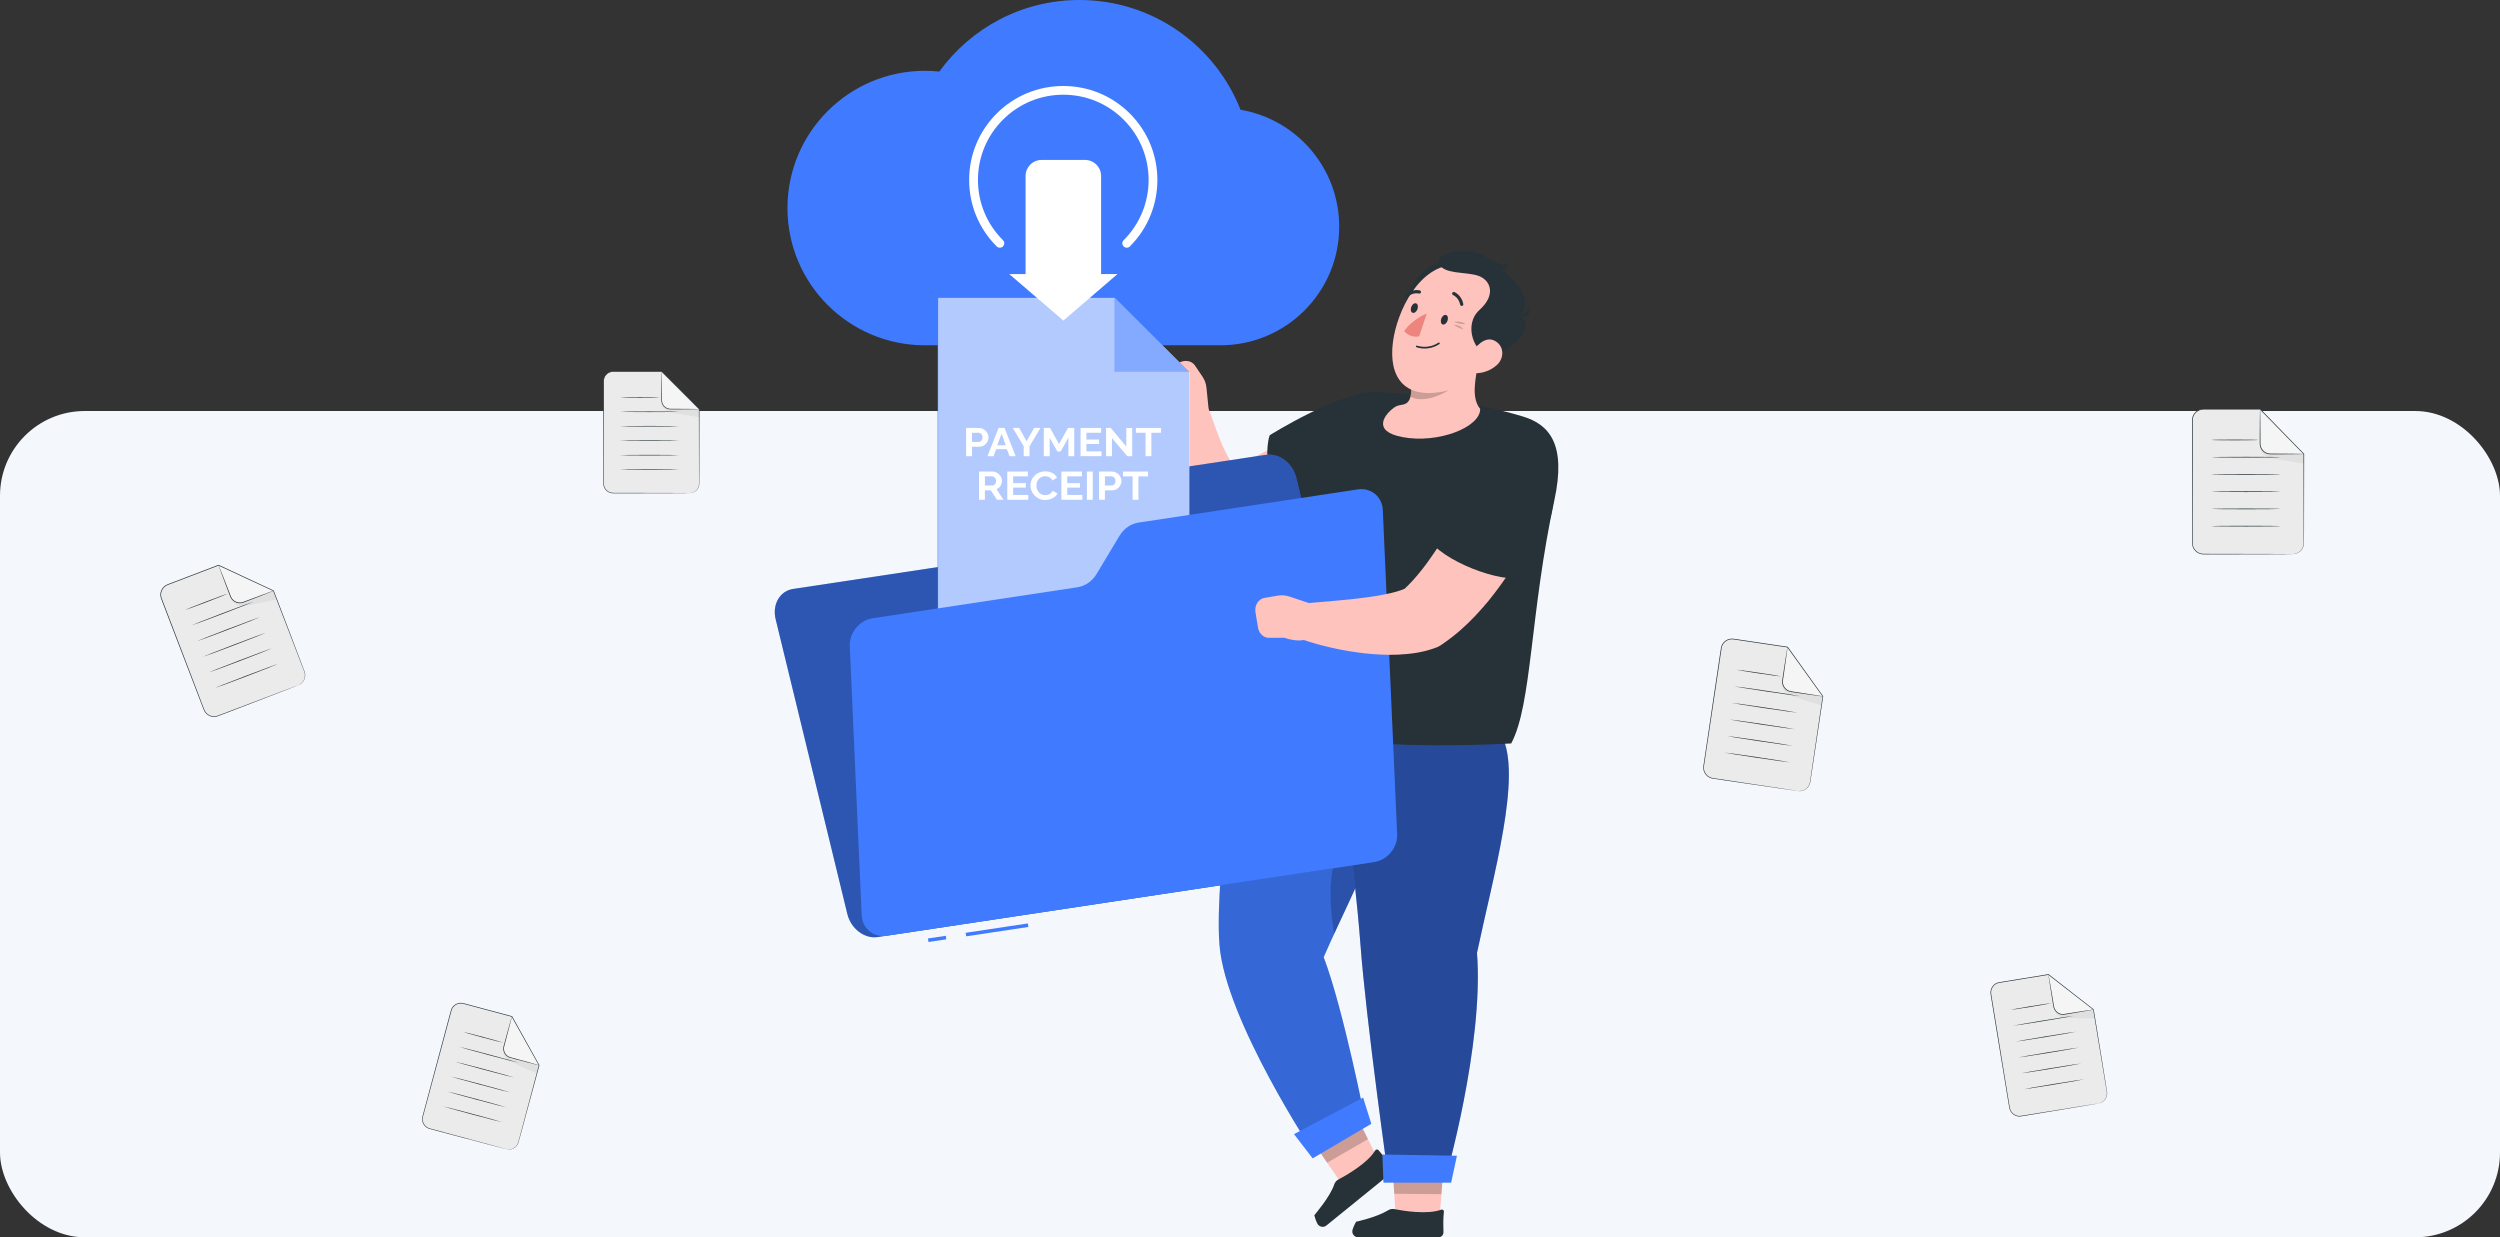 <svg width="590" height="292" viewBox="0 0 590 292" fill="none" xmlns="http://www.w3.org/2000/svg">
<rect x="0" y="0" width="590" height="292" fill="#333333" stroke="none"/>
<rect y="97" width="590" height="195" rx="20" fill="#F4F8FD"/>
<g clip-path="url(#clip0_2660_27163)">
<path d="M308.586 267.689L319.207 261.562L325.695 274.534L316.826 279.664L308.586 267.689Z" fill="#FFC3BD"/>
<path opacity="0.2" d="M308.586 267.697L319.215 261.571L322.845 268.827L313.205 274.401L308.586 267.697Z" fill="black"/>
<path d="M312.395 225.886C319.922 208.478 332.32 188.251 327.24 169.58L293.408 164.24C293.408 164.24 286.409 205.968 287.8 223.082C289.242 240.874 310.282 272.467 310.282 272.467L322.395 265.37C322.395 265.37 317.131 238.372 312.395 225.894V225.886Z" fill="#407BFF"/>
<g opacity="0.4">
<path opacity="0.4" d="M312.395 225.886C319.922 208.478 332.32 188.251 327.24 169.58L293.408 164.24C293.408 164.24 286.409 205.968 287.8 223.082C289.242 240.874 310.282 272.467 310.282 272.467L322.395 265.37C322.395 265.37 317.131 238.372 312.395 225.894V225.886Z" fill="black"/>
</g>
<path d="M323.632 265.22L309.784 273.371L305.383 267.655L321.695 259.035L323.632 265.22Z" fill="#407BFF"/>
<path opacity="0.2" d="M314.879 220.378C318.944 211.566 323.647 202.184 326.304 192.744C318.316 194.1 311.542 200.586 314.879 220.378Z" fill="black"/>
<path d="M325.352 271.462C325.143 271.195 324.707 271.22 324.539 271.504C322.796 274.492 317.766 277.354 315.83 278.383C315.352 278.635 315.033 279.053 314.882 279.522C313.935 282.434 310.18 286.786 310.18 286.786C310.18 286.786 310.389 287.757 310.867 288.727C311.269 289.548 312.326 289.799 313.03 289.221L328.471 276.701C329.024 276.249 329.066 275.412 328.546 274.919C327.666 274.082 326.375 272.776 325.352 271.462Z" fill="#263238"/>
<path d="M328.531 273.605L340.803 273.723L339.689 288.176L329.437 288.1L328.531 273.605Z" fill="#FFC3BD"/>
<path d="M340.765 285.958C340.798 285.623 340.471 285.364 340.153 285.481C336.808 286.703 331.175 285.765 329.054 285.347C328.534 285.247 328.015 285.364 327.57 285.64C324.855 287.305 320.043 288.326 320.043 288.326C320.043 288.326 319.548 289.147 319.213 290.159C318.911 291.071 319.59 292.017 320.554 292.017H339.465C340.144 292.009 340.689 291.448 340.656 290.77C340.605 289.573 340.572 287.69 340.756 285.975L340.765 285.958Z" fill="#263238"/>
<path opacity="0.2" d="M328.539 273.605L340.811 273.723L340.183 281.824L329.042 281.723L328.539 273.605Z" fill="black"/>
<path d="M348.569 224.89C352.391 206.704 359.273 183.062 354.428 173.672L314.82 167.546C314.82 167.546 319.749 205.173 321.049 222.697C322.398 240.925 327.738 278.568 327.738 278.568L341.016 278.601C341.016 278.601 350.254 246.574 348.569 224.881V224.89Z" fill="#407BFF"/>
<path opacity="0.4" d="M348.569 224.89C352.391 206.704 359.273 183.062 354.428 173.672L314.82 167.546C314.82 167.546 319.749 205.173 321.049 222.697C322.398 240.925 327.738 278.568 327.738 278.568L341.016 278.601C341.016 278.601 350.254 246.574 348.569 224.881V224.89Z" fill="black"/>
<path d="M342.47 279.103H326.493L326.25 272.467L343.837 272.751L342.47 279.103Z" fill="#407BFF"/>
<path d="M325.285 110.11L324.271 110.922L323.332 111.659C322.703 112.136 322.075 112.587 321.446 113.048C320.189 113.96 318.889 114.814 317.582 115.659C314.958 117.324 312.259 118.906 309.409 120.312C306.575 121.743 303.608 123.032 300.448 124.095C297.296 125.183 293.909 126.011 290.179 126.371L289.492 126.438C287.689 126.614 285.971 126.061 284.646 125.049C281.872 122.923 280.17 120.312 279.047 117.935C278.468 116.738 278.032 115.542 277.706 114.37C277.37 113.198 277.085 112.06 276.901 110.93C276.716 109.801 276.591 108.688 276.498 107.591C276.415 106.495 276.406 105.407 276.406 104.336C276.415 103.264 276.49 102.193 276.582 101.13L276.775 99.54L277.052 97.867C277.446 95.498 279.692 93.891 282.073 94.293C283.59 94.544 284.797 95.557 285.359 96.871L285.703 97.691C285.837 98 285.988 98.478 286.13 98.871L286.566 100.126C286.851 100.963 287.17 101.783 287.471 102.595C288.092 104.21 288.754 105.758 289.475 107.148C290.17 108.545 290.975 109.776 291.73 110.671C292.476 111.6 293.247 112.018 293.599 112.094L288.066 110.771C290.062 110.328 292.249 109.524 294.488 108.554C295.602 108.068 296.726 107.508 297.849 106.922C298.981 106.353 300.112 105.725 301.236 105.081C303.482 103.775 305.745 102.386 307.958 100.913C309.073 100.185 310.171 99.423 311.27 98.67L312.896 97.532L314.396 96.461L314.74 96.218C318.671 93.423 324.12 94.335 326.92 98.26C329.619 102.034 328.848 107.24 325.277 110.119L325.285 110.11Z" fill="#FFC3BD"/>
<path d="M285.329 97.498L280.995 100.318C275.689 101.481 275.37 94.41 275.37 94.41L273.844 91.07C273.325 89.941 273.828 88.526 275.026 87.731L278.036 85.74C279.41 84.827 281.196 85.053 281.992 86.233L283.786 88.886C284.306 89.656 284.633 90.552 284.725 91.481L285.329 97.498Z" fill="#FFC3BD"/>
<path d="M324.997 92.526C316.699 92.033 299.64 102.72 299.64 102.72C297.678 108.963 301.099 120.805 306.095 123.726C306.095 123.726 318.794 118.278 324.771 112.988C331.997 106.586 341.779 93.531 324.997 92.535V92.526Z" fill="#263238"/>
<path d="M325.761 92.544C335.921 93.046 349.257 95.239 359.4 98.293C365.729 100.201 369.669 104.921 366.836 118.027C361.085 144.615 361.555 166.332 356.643 175.455C356.643 175.455 299.062 179.003 291.367 165.747C292.926 132.924 308.686 107.909 315.719 97.565C317.965 94.259 321.771 92.343 325.769 92.544H325.761Z" fill="#263238"/>
<path d="M329.027 96.175C330.511 95.112 331.743 96.058 332.665 94.251C333.151 92.928 333.176 91.464 332.631 89.765L349.262 83.873C348.089 89.463 347.167 93.882 349.321 96.502C349.397 100.82 339.413 104.754 330.98 103.155C323.553 101.749 326.889 97.698 329.027 96.167V96.175Z" fill="#FFC3BD"/>
<path opacity="0.2" d="M332.781 90.284L345.372 89.129C341.566 93.464 335.64 95.247 332.857 93.623C333.108 92.602 333.1 91.506 332.781 90.284Z" fill="black"/>
<path d="M331.572 74.55C330.91 68.115 337.188 59.972 342.436 62.783C347.683 65.587 331.572 74.55 331.572 74.55Z" fill="#263238"/>
<path d="M353.697 78.225C350.369 85.556 347.955 90.46 342.381 91.975C331.307 94.979 327.661 88.903 328.734 80.71C329.698 73.329 334.979 62.583 343.462 62.466C351.828 62.349 357.025 70.902 353.697 78.225Z" fill="#FFC3BD"/>
<path d="M351.777 84.099C347.98 83.547 345.205 76.709 349.179 73.127C353.152 69.545 351.777 66.106 348.894 65.093C346.01 64.081 340.771 64.809 339.581 62.248C338.39 59.687 346.362 57.829 351.006 60.775C355.65 63.721 355.399 61.93 355.399 61.93C355.399 61.93 356.363 63.436 354.527 63.754C358.173 66.173 362.214 71.998 358.458 74.391C363.203 77.061 355.86 83.388 351.777 84.099Z" fill="#263238"/>
<path d="M357.289 73.989C359.821 74.818 360.902 72.901 360.902 72.901C360.902 72.901 361.698 76.015 357.289 73.989Z" fill="#263238"/>
<path d="M338.689 81.748C339.025 81.605 339.368 81.421 339.712 81.195C339.804 81.137 339.821 81.011 339.754 80.919C339.687 80.827 339.553 80.802 339.46 80.869C336.946 82.526 334.448 81.58 334.422 81.572C334.313 81.53 334.196 81.572 334.154 81.681C334.112 81.781 334.171 81.898 334.28 81.94C334.381 81.982 336.384 82.743 338.689 81.756V81.748Z" fill="#263238"/>
<path opacity="0.2" d="M343.156 75.981C343.156 75.981 344.791 75.621 345.889 76.492C344.355 76.517 343.156 75.981 343.156 75.981Z" fill="black"/>
<path opacity="0.2" d="M343.07 76.634C343.07 76.634 344.604 76.617 345.35 77.697C343.992 77.395 343.07 76.634 343.07 76.634Z" fill="black"/>
<path d="M353.242 86.158C351.641 87.615 349.512 88.192 347.735 88.075C345.052 87.891 345.404 85.79 346.88 83.723C348.204 81.865 350.384 79.204 352.722 80.409C355.027 81.589 355.078 84.493 353.25 86.167L353.242 86.158Z" fill="#FFC3BD"/>
<path d="M341.597 75.738C341.362 76.349 340.851 76.718 340.449 76.567C340.046 76.408 339.912 75.789 340.147 75.178C340.381 74.567 340.893 74.198 341.295 74.349C341.698 74.5 341.832 75.127 341.597 75.738Z" fill="#263238"/>
<path d="M334.511 72.985C334.276 73.596 333.765 73.965 333.363 73.814C332.96 73.655 332.826 73.036 333.061 72.425C333.296 71.814 333.807 71.446 334.209 71.596C334.612 71.755 334.746 72.374 334.511 72.985Z" fill="#263238"/>
<path d="M336.723 73.989L334.937 79.345C334.937 79.345 333.084 79.99 331.383 78.165C333.16 75.412 336.723 73.989 336.723 73.989Z" fill="#ED847E"/>
<path d="M344.85 72.182C344.909 72.198 344.976 72.207 345.043 72.198C345.253 72.157 345.387 71.956 345.345 71.746C344.934 69.646 343.299 68.951 343.232 68.926C343.04 68.843 342.813 68.943 342.729 69.135C342.654 69.328 342.746 69.554 342.939 69.638C342.989 69.663 344.263 70.215 344.59 71.889C344.615 72.031 344.716 72.14 344.85 72.182Z" fill="#263238"/>
<path d="M331.857 70.132C331.974 70.165 332.108 70.132 332.209 70.048C333.475 68.927 334.816 69.261 334.875 69.278C335.076 69.337 335.285 69.211 335.344 69.01C335.394 68.809 335.277 68.592 335.076 68.542C335 68.525 333.282 68.065 331.698 69.479C331.538 69.621 331.53 69.864 331.664 70.023C331.714 70.082 331.781 70.123 331.857 70.14V70.132Z" fill="#263238"/>
<path d="M243.086 118.462L239.448 128.379C238.785 130.178 237.318 131.409 235.499 131.685L187.165 138.991C184.047 139.46 182.203 142.657 183.049 146.13L199.974 215.717C200.821 219.19 204.031 221.617 207.149 221.149L322.217 203.75C325.336 203.281 327.18 200.084 326.333 196.611L305.938 112.763C305.092 109.29 301.881 106.863 298.763 107.331L247.034 115.156C245.215 115.432 243.748 116.663 243.086 118.462Z" fill="#407BFF"/>
<path opacity="0.3" d="M243.086 118.462L239.448 128.379C238.785 130.178 237.318 131.409 235.499 131.685L187.165 138.991C184.047 139.46 182.203 142.657 183.049 146.13L199.974 215.717C200.821 219.19 204.031 221.617 207.149 221.149L322.217 203.75C325.336 203.281 327.18 200.084 326.333 196.611L305.938 112.763C305.092 109.29 301.881 106.863 298.763 107.331L247.034 115.156C245.215 115.432 243.748 116.663 243.086 118.462Z" fill="black"/>
<path d="M218.284 16.713C219.433 16.713 220.565 16.771 221.679 16.889C229.09 6.662 241.135 0 254.749 0C272.042 0 286.812 10.746 292.756 25.902C305.983 28.153 316.051 39.644 316.051 53.494C316.051 68.96 303.494 81.488 288.011 81.488H218.284C200.371 81.488 185.844 66.985 185.844 49.1C185.844 31.216 200.362 16.713 218.284 16.713Z" fill="#407BFF"/>
<path d="M221.281 70.165V150.917H280.605V87.74L262.993 70.165H221.281Z" fill="#407BFF"/>
<path opacity="0.6" d="M221.391 70.299V151.051H280.714V87.874L263.102 70.299H221.391Z" fill="white"/>
<path d="M228 107.656V101H231.017C231.345 101 231.646 101.063 231.92 101.188C232.194 101.313 232.431 101.481 232.631 101.694C232.839 101.906 232.999 102.144 233.113 102.406C233.226 102.669 233.283 102.938 233.283 103.213C233.283 103.588 233.19 103.944 233.002 104.281C232.815 104.619 232.558 104.894 232.23 105.106C231.903 105.319 231.515 105.425 231.068 105.425H229.383V107.656H228ZM229.383 104.291H230.987C231.154 104.291 231.305 104.247 231.439 104.159C231.572 104.072 231.679 103.947 231.759 103.784C231.84 103.616 231.88 103.425 231.88 103.213C231.88 102.981 231.833 102.784 231.739 102.622C231.652 102.459 231.535 102.338 231.388 102.256C231.248 102.175 231.094 102.134 230.927 102.134H229.383V104.291Z" fill="white"/>
<path d="M235.672 101H237.075L239.692 107.656H238.268L237.606 105.997H235.12L234.469 107.656H233.045L235.672 101ZM237.356 105.088L236.373 102.341L235.351 105.088H237.356Z" fill="white"/>
<path d="M240.52 101L242.275 104.131L244.059 101H245.553L242.966 105.331V107.656H241.593V105.313L239.017 101H240.52Z" fill="white"/>
<path d="M252.141 107.656V103.288L250.316 106.541H249.544L247.72 103.288V107.656H246.336V101H247.82L249.925 104.788L252.051 101H253.524V107.656H252.141Z" fill="white"/>
<path d="M259.952 106.522V107.656H255.01V101H259.862V102.134H256.394V103.738H259.391V104.788H256.394V106.522H259.952Z" fill="white"/>
<path d="M262.414 103.381V107.656H261.031V101H262.134L265.813 105.388V101.009H267.196V107.656H266.043L262.414 103.381Z" fill="white"/>
<path d="M274 102.134H271.724V107.656H270.351V102.134H268.075V101H274V102.134Z" fill="white"/>
<path d="M231.054 117.944V111.287H234.202C234.53 111.287 234.83 111.35 235.104 111.475C235.385 111.6 235.626 111.769 235.826 111.981C236.033 112.194 236.19 112.431 236.297 112.694C236.411 112.956 236.468 113.225 236.468 113.5C236.468 113.781 236.414 114.053 236.307 114.316C236.207 114.572 236.06 114.797 235.866 114.991C235.673 115.184 235.445 115.334 235.185 115.441L236.809 117.944H235.285L233.821 115.712H232.438V117.944H231.054ZM232.438 114.578H234.172C234.346 114.578 234.5 114.531 234.633 114.437C234.767 114.337 234.874 114.206 234.954 114.044C235.034 113.881 235.074 113.7 235.074 113.5C235.074 113.287 235.028 113.103 234.934 112.947C234.84 112.784 234.72 112.656 234.573 112.562C234.433 112.469 234.279 112.422 234.112 112.422H232.438V114.578Z" fill="white"/>
<path d="M242.664 116.809V117.944H237.721V111.287H242.573V112.422H239.105V114.025H242.102V115.075H239.105V116.809H242.664Z" fill="white"/>
<path d="M243.184 114.569C243.184 114.162 243.261 113.766 243.414 113.378C243.575 112.984 243.805 112.628 244.106 112.309C244.407 111.984 244.774 111.728 245.209 111.54C245.643 111.347 246.138 111.25 246.692 111.25C247.347 111.25 247.912 111.384 248.387 111.653C248.868 111.922 249.225 112.272 249.459 112.703L248.397 113.387C248.276 113.137 248.119 112.941 247.925 112.797C247.732 112.647 247.524 112.544 247.304 112.487C247.083 112.425 246.866 112.394 246.652 112.394C246.305 112.394 246.001 112.459 245.74 112.591C245.486 112.722 245.272 112.894 245.098 113.106C244.925 113.319 244.794 113.556 244.708 113.819C244.627 114.081 244.587 114.344 244.587 114.606C244.587 114.9 244.637 115.184 244.738 115.459C244.838 115.728 244.978 115.969 245.159 116.181C245.346 116.387 245.566 116.553 245.82 116.678C246.081 116.797 246.365 116.856 246.672 116.856C246.893 116.856 247.117 116.822 247.344 116.753C247.571 116.684 247.782 116.575 247.976 116.425C248.169 116.275 248.32 116.081 248.427 115.844L249.56 116.453C249.419 116.784 249.189 117.066 248.868 117.297C248.554 117.528 248.199 117.703 247.805 117.822C247.411 117.941 247.02 118 246.632 118C246.124 118 245.66 117.903 245.239 117.709C244.818 117.509 244.454 117.247 244.146 116.922C243.845 116.591 243.608 116.222 243.434 115.816C243.267 115.403 243.184 114.987 243.184 114.569Z" fill="white"/>
<path d="M255.43 116.809V117.944H250.487V111.287H255.339V112.422H251.871V114.025H254.868V115.075H251.871V116.809H255.43Z" fill="white"/>
<path d="M256.508 117.944V111.287H257.891V117.944H256.508Z" fill="white"/>
<path d="M259.376 117.944V111.287H262.394C262.721 111.287 263.022 111.35 263.296 111.475C263.57 111.6 263.807 111.769 264.008 111.981C264.215 112.194 264.376 112.431 264.489 112.694C264.603 112.956 264.66 113.225 264.66 113.5C264.66 113.875 264.566 114.231 264.379 114.569C264.192 114.906 263.934 115.181 263.607 115.394C263.279 115.606 262.892 115.712 262.444 115.712H260.76V117.944H259.376ZM260.76 114.578H262.364C262.531 114.578 262.681 114.534 262.815 114.447C262.949 114.359 263.056 114.234 263.136 114.072C263.216 113.903 263.256 113.712 263.256 113.5C263.256 113.269 263.209 113.072 263.116 112.909C263.029 112.747 262.912 112.625 262.765 112.544C262.625 112.462 262.471 112.422 262.304 112.422H260.76V114.578Z" fill="white"/>
<path d="M270.946 112.422H268.67V117.944H267.297V112.422H265.021V111.287H270.946V112.422Z" fill="white"/>
<path opacity="0.4" d="M262.992 87.74V70.165L280.604 87.74H262.992Z" fill="#407BFF"/>
<path d="M223.202 220.846L219 221.479L219.126 222.315L223.329 221.682L223.202 220.846Z" fill="#407BFF"/>
<path d="M242.57 217.927L227.891 220.141L228.017 220.976L242.696 218.763L242.57 217.927Z" fill="#407BFF"/>
<path d="M264.235 126.388L258.761 135.51C257.763 137.167 256.095 138.314 254.285 138.59L205.951 145.904C202.832 146.373 200.418 149.327 200.552 152.49L203.36 215.96C203.503 219.124 206.143 221.308 209.262 220.839L324.33 203.44C327.448 202.972 329.862 200.018 329.728 196.854L326.342 120.379C326.199 117.215 323.559 115.031 320.44 115.5L268.711 123.325C266.892 123.601 265.224 124.747 264.235 126.405V126.388Z" fill="#407BFF"/>
<path d="M265.921 58.457C265.653 58.457 265.384 58.357 265.183 58.156C264.772 57.754 264.772 57.093 265.183 56.683C273.038 48.841 273.038 36.087 265.183 28.245C261.377 24.446 256.323 22.354 250.941 22.354C245.559 22.354 240.505 24.446 236.699 28.245C232.893 32.045 230.798 37.091 230.798 42.464C230.798 47.837 232.893 52.883 236.699 56.683C237.11 57.085 237.11 57.746 236.699 58.156C236.297 58.558 235.634 58.558 235.224 58.156C231.024 53.963 228.719 48.398 228.719 42.473C228.719 36.547 231.032 30.974 235.224 26.789C239.423 22.596 244.998 20.295 250.933 20.295C256.868 20.295 262.45 22.605 266.642 26.789C275.309 35.443 275.309 49.511 266.642 58.164C266.44 58.365 266.172 58.466 265.904 58.466L265.921 58.457Z" fill="white"/>
<path d="M259.857 64.675V41.519C259.857 39.435 258.164 37.744 256.077 37.744H245.816C243.729 37.744 242.036 39.435 242.036 41.519V64.675H238.18L250.955 75.655L263.73 64.675H259.874H259.857Z" fill="white"/>
<path d="M363.252 122.203L362.741 123.349L362.263 124.395C361.936 125.09 361.592 125.759 361.257 126.429C360.578 127.776 359.84 129.082 359.103 130.396C357.586 132.998 355.976 135.559 354.165 138.037C353.26 139.275 352.338 140.514 351.349 141.727C350.343 142.932 349.312 144.121 348.205 145.292C346.009 147.636 343.52 149.87 340.586 151.887L340.007 152.28C339.714 152.481 339.387 152.649 339.068 152.774C335.581 154.105 332.681 154.339 329.898 154.498C327.132 154.624 324.525 154.44 321.976 154.18C319.436 153.879 316.955 153.469 314.516 152.925C312.06 152.364 309.729 151.753 307.265 150.891C304.968 150.088 303.761 147.569 304.574 145.276C305.169 143.594 306.678 142.497 308.354 142.355L308.539 142.338L315.337 141.761C317.601 141.56 319.83 141.342 321.993 141.049C323.074 140.907 324.139 140.765 325.17 140.589C326.201 140.405 327.207 140.196 328.163 139.987C330.04 139.56 331.817 138.924 332.664 138.38L331.147 139.267C332.672 137.911 334.181 136.195 335.657 134.338C336.394 133.409 337.107 132.413 337.803 131.408C338.515 130.404 339.202 129.358 339.881 128.304C341.214 126.169 342.539 123.977 343.779 121.717C344.416 120.596 345.012 119.449 345.624 118.319L347.325 115.039L347.526 114.645C349.748 110.369 355.012 108.704 359.296 110.913C363.411 113.039 365.105 118.001 363.261 122.177L363.252 122.203Z" fill="#FFC3BD"/>
<path d="M365.914 107.415C369.947 121.876 359.711 136.254 359.711 136.254C354.279 137.802 339.995 132.245 336.961 126.923C336.961 126.923 341.94 113.248 347.867 105.984C353.349 99.255 363.551 98.945 365.914 107.423V107.415Z" fill="#263238"/>
<path d="M310.035 142.707L310.831 147.812C309.716 153.118 303.128 150.507 303.128 150.507L299.448 150.523C298.199 150.523 297.117 149.494 296.883 148.08L296.296 144.515C296.028 142.891 296.966 141.359 298.375 141.117L301.535 140.573C302.457 140.414 303.396 140.489 304.284 140.782L310.026 142.699L310.035 142.707Z" fill="#FFC3BD"/>
</g>
<g clip-path="url(#clip1_2660_27163)">
<path d="M119.491 271.2L101.417 266.365C100.169 266.032 99.428 264.747 99.763 263.499L106.479 238.475C106.814 237.227 108.097 236.483 109.347 236.818L120.809 239.884L127.227 251.405L122.36 269.54C122.025 270.788 120.739 271.531 119.491 271.197L119.491 271.2Z" fill="#EBEBEB"/>
<path d="M120.812 239.884L118.922 246.927C118.61 248.09 119.298 249.282 120.461 249.593L127.23 251.404L120.812 239.884Z" fill="#F5F5F5"/>
<path d="M118.844 247.569C118.844 247.569 118.298 249.254 120.089 250.336C120.157 250.376 120.225 250.413 120.298 250.446C121.141 250.84 126.68 253.431 126.716 253.299C126.754 253.155 127.224 251.406 127.224 251.406L120.454 249.595C120.454 249.595 118.78 249.085 118.844 247.569Z" fill="#E0E0E0"/>
<path d="M119.489 271.2C119.489 271.2 119.624 271.236 119.891 271.257C120.156 271.278 120.57 271.266 121.045 271.054C121.507 270.841 122.046 270.399 122.282 269.673C122.489 268.947 122.705 268.097 122.959 267.151C123.97 263.361 125.416 257.938 127.161 251.387L127.167 251.436C125.223 247.954 123.057 244.068 120.741 239.922L120.788 239.96C118.661 239.391 116.449 238.799 114.173 238.19C113.034 237.886 111.88 237.577 110.714 237.265L109.835 237.03C109.542 236.955 109.247 236.857 108.96 236.83C108.373 236.771 107.761 236.956 107.301 237.335C106.983 237.598 106.735 237.95 106.601 238.341C106.479 238.738 106.375 239.16 106.263 239.566C106.043 240.387 105.825 241.198 105.608 242.007C105.175 243.621 104.747 245.215 104.327 246.78C103.487 249.909 102.674 252.926 101.9 255.799C101.514 257.237 101.138 258.638 100.77 260C100.587 260.679 100.407 261.35 100.229 262.012C100.14 262.343 100.052 262.672 99.966 262.994C99.885 263.321 99.771 263.639 99.751 263.957C99.704 264.601 99.954 265.239 100.386 265.687C100.602 265.912 100.859 266.087 101.141 266.207C101.422 266.319 101.731 266.383 102.025 266.468C103.212 266.786 104.35 267.093 105.436 267.387C109.778 268.558 113.291 269.507 115.726 270.165C116.937 270.495 117.879 270.753 118.523 270.929C118.838 271.016 119.081 271.084 119.247 271.132C119.411 271.176 119.493 271.207 119.493 271.207C119.493 271.207 119.407 271.19 119.242 271.149C119.075 271.105 118.831 271.043 118.513 270.964C117.868 270.794 116.923 270.548 115.709 270.229C113.273 269.584 109.753 268.652 105.406 267.498C104.32 267.208 103.179 266.906 101.992 266.591C101.698 266.506 101.394 266.447 101.094 266.326C100.797 266.202 100.524 266.016 100.294 265.782C99.839 265.315 99.575 264.638 99.623 263.957C99.642 263.614 99.757 263.293 99.838 262.969C99.925 262.644 100.013 262.316 100.101 261.987C100.278 261.328 100.458 260.657 100.641 259.975C101.007 258.612 101.383 257.212 101.766 255.772C102.537 252.898 103.347 249.881 104.181 246.75C104.601 245.185 105.028 243.594 105.462 241.977C105.679 241.169 105.897 240.357 106.117 239.537C106.231 239.124 106.327 238.72 106.459 238.3C106.599 237.882 106.864 237.504 107.205 237.225C107.697 236.819 108.35 236.62 108.977 236.684C109.295 236.716 109.585 236.815 109.88 236.888C110.173 236.966 110.465 237.045 110.758 237.123C111.927 237.436 113.081 237.744 114.218 238.048C116.494 238.657 118.708 239.25 120.832 239.818L120.864 239.826L120.878 239.855C123.187 244.006 125.349 247.894 127.289 251.38L127.302 251.402L127.295 251.429C125.525 257.974 124.062 263.392 123.039 267.178C122.779 268.123 122.56 268.966 122.347 269.7C122.101 270.441 121.545 270.886 121.07 271.098C120.583 271.31 120.165 271.315 119.899 271.287C119.765 271.273 119.663 271.253 119.599 271.235C119.532 271.217 119.499 271.209 119.499 271.209L119.489 271.2Z" fill="#263238"/>
<path d="M127.223 251.404C127.223 251.404 127.161 251.4 127.046 251.372C126.914 251.34 126.748 251.302 126.544 251.254C126.089 251.138 125.465 250.981 124.704 250.787C123.923 250.584 123 250.34 121.982 250.074C121.469 249.937 120.93 249.793 120.374 249.644C119.8 249.478 119.279 249.056 119.002 248.486C118.861 248.203 118.781 247.893 118.77 247.585C118.751 247.279 118.822 246.968 118.902 246.694C119.051 246.137 119.198 245.602 119.339 245.09C119.618 244.072 119.871 243.154 120.087 242.373C120.299 241.616 120.475 240.998 120.602 240.545L120.751 240.051C120.787 239.938 120.806 239.88 120.812 239.882C120.818 239.884 120.808 239.944 120.78 240.059C120.748 240.191 120.709 240.357 120.661 240.561C120.545 241.017 120.387 241.64 120.192 242.401C119.989 243.182 119.744 244.106 119.479 245.128C119.342 245.64 119.198 246.177 119.054 246.735C118.973 247.015 118.912 247.287 118.929 247.577C118.943 247.864 119.016 248.153 119.146 248.417C119.405 248.948 119.887 249.341 120.423 249.497C120.979 249.646 121.514 249.795 122.026 249.935C123.043 250.214 123.962 250.466 124.739 250.68C125.495 250.892 126.114 251.066 126.567 251.194C126.767 251.254 126.933 251.304 127.061 251.342C127.173 251.378 127.231 251.397 127.23 251.403L127.223 251.404Z" fill="#263238"/>
<path d="M118.783 246.077C118.772 246.118 116.627 245.582 113.994 244.877C111.36 244.173 109.234 243.566 109.245 243.525C109.256 243.484 111.401 244.02 114.034 244.725C116.668 245.429 118.794 246.036 118.783 246.077Z" fill="#263238"/>
<path d="M122.368 250.8C122.357 250.841 119.199 250.034 115.317 248.996C111.433 247.957 108.297 247.08 108.308 247.039C108.319 246.998 111.474 247.804 115.358 248.844C119.242 249.883 122.379 250.759 122.368 250.8Z" fill="#263238"/>
<path d="M121.423 254.313C121.412 254.354 118.253 253.547 114.372 252.509C110.491 251.47 107.351 250.593 107.362 250.552C107.373 250.511 110.529 251.317 114.413 252.356C118.297 253.395 121.434 254.272 121.423 254.313Z" fill="#263238"/>
<path d="M120.477 257.826C120.466 257.867 117.308 257.06 113.427 256.021C109.546 254.983 106.406 254.105 106.417 254.064C106.428 254.023 109.583 254.83 113.468 255.869C117.352 256.908 120.488 257.785 120.477 257.826Z" fill="#263238"/>
<path d="M119.54 261.338C119.529 261.379 116.371 260.572 112.489 259.534C108.608 258.496 105.469 257.618 105.48 257.577C105.491 257.536 108.646 258.343 112.53 259.382C116.414 260.421 119.551 261.297 119.54 261.338Z" fill="#263238"/>
<path d="M118.595 264.851C118.584 264.892 115.425 264.085 111.544 263.047C107.663 262.008 104.523 261.131 104.534 261.09C104.545 261.049 107.701 261.855 111.585 262.894C115.469 263.933 118.606 264.81 118.595 264.851Z" fill="#263238"/>
</g>
<g clip-path="url(#clip2_2660_27163)">
<path d="M495.324 260.396L476.934 263.404C475.664 263.611 474.455 262.699 474.237 261.367L469.857 234.674C469.638 233.343 470.489 232.094 471.762 231.885L483.425 229.978L494.054 238.258L497.229 257.604C497.447 258.935 496.593 260.185 495.324 260.393L495.324 260.396Z" fill="#EBEBEB"/>
<path d="M483.422 229.978L484.655 237.491C484.858 238.731 485.98 239.578 487.163 239.385L494.051 238.258L483.422 229.978Z" fill="#F5F5F5"/>
<path d="M484.86 238.136C484.86 238.136 485.07 239.972 487.144 240.249C487.222 240.259 487.3 240.265 487.379 240.265C488.307 240.287 494.408 240.422 494.385 240.281C494.36 240.128 494.053 238.262 494.053 238.262L487.165 239.389C487.165 239.389 485.435 239.608 484.86 238.136Z" fill="#E0E0E0"/>
<path d="M495.323 260.396C495.323 260.396 495.46 260.374 495.711 260.281C495.959 260.189 496.33 260.004 496.671 259.601C497 259.204 497.304 258.554 497.214 257.764C497.098 256.983 496.938 256.082 496.772 255.073C496.103 251.033 495.146 245.252 493.987 238.269L494.013 238.313C490.796 235.813 487.21 233.021 483.379 230.043L483.437 230.059C481.273 230.413 479.023 230.781 476.707 231.16C475.547 231.35 474.373 231.542 473.187 231.736L472.293 231.882C471.995 231.934 471.688 231.965 471.416 232.061C470.859 232.251 470.383 232.686 470.125 233.241C469.947 233.627 469.869 234.066 469.912 234.496C469.967 234.926 470.049 235.372 470.118 235.806C470.261 236.682 470.403 237.547 470.545 238.41C470.827 240.132 471.106 241.832 471.38 243.501C471.928 246.839 472.453 250.058 472.953 253.125C473.205 254.659 473.45 256.153 473.686 257.607C473.805 258.332 473.922 259.047 474.038 259.754C474.096 260.107 474.153 260.457 474.21 260.801C474.273 261.147 474.303 261.498 474.418 261.81C474.645 262.443 475.137 262.947 475.716 263.192C476.006 263.315 476.312 263.374 476.617 263.369C476.919 263.358 477.226 263.289 477.528 263.246C478.735 263.048 479.895 262.862 481.001 262.684C485.423 261.97 489.001 261.395 491.482 260.996C492.717 260.8 493.678 260.649 494.334 260.545C494.657 260.496 494.904 260.458 495.075 260.434C495.242 260.406 495.33 260.402 495.33 260.402C495.33 260.402 495.244 260.422 495.078 260.452C494.908 260.48 494.661 260.524 494.34 260.583C493.685 260.693 492.726 260.856 491.493 261.064C489.018 261.476 485.439 262.07 481.021 262.803C479.915 262.984 478.756 263.176 477.549 263.377C477.247 263.42 476.947 263.492 476.624 263.503C476.304 263.51 475.978 263.448 475.673 263.321C475.065 263.068 474.543 262.534 474.302 261.864C474.176 261.528 474.145 261.174 474.083 260.831C474.026 260.484 473.969 260.134 473.911 259.784C473.796 259.081 473.678 258.365 473.559 257.637C473.321 256.184 473.075 254.69 472.821 253.156C472.318 250.09 471.789 246.871 471.236 243.534C470.962 241.865 470.683 240.168 470.4 238.443C470.259 237.581 470.117 236.715 469.973 235.84C469.904 235.399 469.822 234.972 469.765 234.516C469.718 234.059 469.799 233.587 469.992 233.176C470.268 232.582 470.776 232.117 471.37 231.914C471.672 231.81 471.976 231.783 472.273 231.728C472.571 231.679 472.869 231.631 473.168 231.582C474.357 231.387 475.531 231.195 476.688 231.006C479.004 230.627 481.257 230.259 483.418 229.905L483.451 229.9L483.476 229.922C487.301 232.906 490.885 235.702 494.1 238.209L494.121 238.225L494.126 238.253C495.26 245.24 496.2 251.023 496.857 255.065C497.016 256.076 497.17 256.972 497.284 257.762C497.371 258.572 497.054 259.231 496.713 259.633C496.36 260.04 495.983 260.221 495.731 260.307C495.603 260.35 495.503 260.373 495.437 260.384C495.369 260.395 495.336 260.401 495.336 260.401L495.323 260.396Z" fill="#263238"/>
<path d="M494.054 238.259C494.054 238.259 493.997 238.281 493.881 238.303C493.747 238.328 493.581 238.362 493.377 238.402C492.916 238.484 492.285 238.596 491.515 238.732C490.723 238.868 489.785 239.025 488.752 239.2C488.23 239.285 487.682 239.375 487.115 239.468C486.526 239.551 485.878 239.368 485.388 238.941C485.143 238.731 484.941 238.469 484.801 238.181C484.657 237.896 484.591 237.57 484.549 237.275C484.451 236.681 484.36 236.109 484.274 235.562C484.101 234.473 483.946 233.491 483.815 232.655C483.691 231.844 483.591 231.18 483.518 230.695L483.446 230.161C483.432 230.038 483.424 229.975 483.43 229.974C483.436 229.973 483.453 230.035 483.475 230.156C483.502 230.297 483.536 230.471 483.578 230.685C483.663 231.169 483.781 231.83 483.922 232.638C484.065 233.468 484.229 234.452 484.417 235.538C484.506 236.085 484.6 236.657 484.704 237.25C484.747 237.551 484.806 237.836 484.942 238.106C485.075 238.373 485.262 238.619 485.49 238.816C485.947 239.213 486.548 239.384 487.098 239.307C487.664 239.214 488.211 239.131 488.733 239.049C489.771 238.886 490.708 238.739 491.502 238.615C492.276 238.499 492.909 238.405 493.372 238.335C493.579 238.308 493.75 238.286 493.881 238.268C493.999 238.255 494.059 238.249 494.06 238.255L494.054 238.259Z" fill="#263238"/>
<path d="M484.171 236.739C484.179 236.783 482.012 237.176 479.332 237.614C476.653 238.052 474.474 238.37 474.466 238.326C474.459 238.283 476.626 237.89 479.306 237.451C481.985 237.013 484.164 236.695 484.171 236.739Z" fill="#263238"/>
<path d="M489.391 239.733C489.398 239.776 486.2 240.338 482.25 240.984C478.298 241.63 475.091 242.116 475.084 242.072C475.076 242.029 478.272 241.468 482.224 240.821C486.176 240.175 489.383 239.689 489.391 239.733Z" fill="#263238"/>
<path d="M490.008 243.48C490.015 243.523 486.817 244.085 482.868 244.731C478.918 245.377 475.708 245.863 475.701 245.82C475.694 245.776 478.889 245.215 482.841 244.568C486.793 243.922 490.001 243.436 490.008 243.48Z" fill="#263238"/>
<path d="M490.625 247.228C490.632 247.271 487.434 247.833 483.485 248.479C479.536 249.125 476.325 249.611 476.318 249.568C476.311 249.524 479.506 248.963 483.458 248.316C487.41 247.67 490.618 247.184 490.625 247.228Z" fill="#263238"/>
<path d="M491.242 250.975C491.249 251.018 488.051 251.58 484.102 252.226C480.153 252.872 476.942 253.358 476.935 253.315C476.928 253.271 480.123 252.71 484.075 252.063C488.028 251.417 491.235 250.931 491.242 250.975Z" fill="#263238"/>
<path d="M491.852 254.722C491.859 254.766 488.661 255.327 484.711 255.973C480.762 256.619 477.552 257.105 477.545 257.062C477.537 257.018 480.732 256.457 484.685 255.81C488.637 255.164 491.844 254.678 491.852 254.722Z" fill="#263238"/>
</g>
<g clip-path="url(#clip3_2660_27163)">
<path d="M424.31 186.668L404.208 183.679C402.82 183.473 401.861 182.178 402.068 180.79L406.219 152.956C406.426 151.568 407.718 150.608 409.109 150.814L421.858 152.709L430.21 164.35L427.201 184.522C426.994 185.911 425.699 186.871 424.311 186.664L424.31 186.668Z" fill="#EBEBEB"/>
<path d="M421.859 152.709L420.691 160.543C420.498 161.837 421.388 163.038 422.681 163.231L430.211 164.35L421.859 152.709Z" fill="#F5F5F5"/>
<path d="M420.688 161.246C420.688 161.246 420.307 163.132 422.374 164.078C422.452 164.113 422.531 164.145 422.613 164.171C423.571 164.493 429.87 166.605 429.892 166.458C429.916 166.299 430.206 164.353 430.206 164.353L422.676 163.234C422.676 163.234 420.806 162.889 420.688 161.246Z" fill="#E0E0E0"/>
<path d="M424.308 186.667C424.308 186.667 424.458 186.69 424.749 186.68C425.037 186.669 425.483 186.606 425.969 186.318C426.441 186.032 426.969 185.487 427.133 184.676C427.267 183.866 427.395 182.922 427.552 181.87C428.173 177.655 429.063 171.625 430.136 164.34L430.148 164.391C427.619 160.874 424.801 156.948 421.789 152.759L421.843 152.794C419.478 152.442 417.018 152.077 414.487 151.7C413.219 151.512 411.935 151.321 410.639 151.128L409.661 150.983C409.335 150.938 409.006 150.869 408.692 150.876C408.051 150.884 407.414 151.159 406.965 151.625C406.653 151.948 406.429 152.358 406.334 152.797C406.251 153.241 406.191 153.708 406.12 154.161C405.984 155.073 405.849 155.976 405.715 156.875C405.447 158.671 405.183 160.444 404.924 162.184C404.405 165.664 403.901 169.021 403.421 172.217C403.182 173.817 402.95 175.375 402.72 176.89C402.608 177.646 402.496 178.392 402.387 179.128C402.332 179.497 402.277 179.862 402.224 180.22C402.176 180.583 402.093 180.94 402.111 181.286C402.14 181.986 402.488 182.644 403.01 183.075C403.271 183.29 403.571 183.448 403.89 183.542C404.206 183.629 404.548 183.66 404.876 183.716C406.196 183.912 407.463 184.103 408.671 184.286C413.501 185.014 417.41 185.605 420.119 186.015C421.467 186.222 422.515 186.384 423.232 186.494C423.583 186.55 423.853 186.593 424.038 186.624C424.221 186.651 424.314 186.675 424.314 186.675C424.314 186.675 424.218 186.667 424.035 186.644C423.85 186.616 423.579 186.579 423.226 186.533C422.509 186.43 421.459 186.281 420.109 186.087C417.4 185.691 413.486 185.119 408.653 184.41C407.444 184.231 406.176 184.045 404.856 183.852C404.528 183.797 404.192 183.77 403.853 183.677C403.518 183.58 403.2 183.413 402.923 183.189C402.374 182.741 402.005 182.043 401.972 181.302C401.951 180.929 402.035 180.569 402.082 180.209C402.136 179.847 402.191 179.482 402.245 179.117C402.354 178.384 402.466 177.638 402.579 176.879C402.805 175.363 403.037 173.806 403.273 172.205C403.749 169.008 404.25 165.652 404.762 162.17C405.022 160.43 405.286 158.66 405.554 156.862C405.688 155.962 405.823 155.059 405.959 154.147C406.031 153.688 406.084 153.24 406.174 152.77C406.274 152.302 406.513 151.861 406.847 151.518C407.328 151.019 408.008 150.724 408.692 150.716C409.039 150.711 409.365 150.783 409.692 150.824C410.017 150.873 410.343 150.921 410.669 150.97C411.969 151.163 413.253 151.354 414.517 151.542C417.048 151.918 419.512 152.284 421.874 152.635L421.91 152.641L421.929 152.67C424.933 156.864 427.747 160.793 430.273 164.317L430.289 164.339L430.285 164.368C429.186 171.65 428.277 177.677 427.642 181.89C427.478 182.942 427.345 183.878 427.207 184.697C427.033 185.527 426.488 186.075 426.002 186.363C425.503 186.652 425.052 186.708 424.761 186.712C424.615 186.713 424.503 186.703 424.431 186.692C424.356 186.681 424.32 186.676 424.32 186.676L424.308 186.667Z" fill="#263238"/>
<path d="M430.204 164.35C430.204 164.35 430.137 164.354 430.009 164.338C429.862 164.32 429.679 164.299 429.453 164.272C428.947 164.204 428.255 164.111 427.41 163.995C426.542 163.873 425.515 163.723 424.384 163.562C423.814 163.477 423.214 163.388 422.595 163.296C421.955 163.187 421.341 162.796 420.971 162.215C420.784 161.928 420.659 161.603 420.609 161.272C420.551 160.944 420.589 160.599 420.641 160.294C420.734 159.675 420.826 159.079 420.914 158.509C421.09 157.376 421.249 156.354 421.385 155.485C421.521 154.642 421.634 153.953 421.716 153.449L421.815 152.897C421.84 152.771 421.853 152.706 421.86 152.707C421.866 152.708 421.863 152.774 421.847 152.902C421.829 153.049 421.808 153.232 421.781 153.458C421.712 153.964 421.619 154.657 421.503 155.502C421.38 156.37 421.23 157.397 421.071 158.532C420.986 159.103 420.897 159.699 420.811 160.319C420.758 160.631 420.726 160.933 420.78 161.244C420.83 161.551 420.945 161.855 421.118 162.124C421.464 162.665 422.032 163.029 422.63 163.131C423.249 163.223 423.844 163.318 424.414 163.406C425.546 163.581 426.568 163.74 427.434 163.875C428.277 164.011 428.966 164.123 429.47 164.205C429.694 164.245 429.878 164.279 430.021 164.303C430.147 164.329 430.212 164.342 430.211 164.348L430.204 164.35Z" fill="#263238"/>
<path d="M420.432 159.643C420.425 159.689 418.044 159.375 415.115 158.939C412.186 158.504 409.816 158.112 409.823 158.066C409.83 158.021 412.211 158.335 415.14 158.77C418.069 159.205 420.439 159.597 420.432 159.643Z" fill="#263238"/>
<path d="M424.884 164.299C424.877 164.345 421.369 163.863 417.052 163.221C412.732 162.579 409.238 162.02 409.245 161.974C409.252 161.929 412.757 162.41 417.077 163.052C421.398 163.694 424.891 164.253 424.884 164.299Z" fill="#263238"/>
<path d="M424.298 168.206C424.291 168.252 420.783 167.77 416.466 167.129C412.149 166.487 408.652 165.927 408.659 165.882C408.666 165.836 412.171 166.317 416.491 166.959C420.812 167.601 424.305 168.161 424.298 168.206Z" fill="#263238"/>
<path d="M423.72 172.114C423.713 172.159 420.205 171.678 415.888 171.036C411.571 170.394 408.074 169.834 408.081 169.789C408.088 169.743 411.593 170.224 415.913 170.866C420.234 171.509 423.727 172.068 423.72 172.114Z" fill="#263238"/>
<path d="M423.134 176.021C423.127 176.066 419.619 175.585 415.302 174.943C410.985 174.301 407.488 173.742 407.495 173.696C407.502 173.65 411.007 174.131 415.327 174.774C419.648 175.416 423.141 175.975 423.134 176.021Z" fill="#263238"/>
<path d="M422.548 179.928C422.541 179.974 419.033 179.492 414.716 178.85C410.399 178.209 406.902 177.649 406.909 177.603C406.916 177.558 410.421 178.039 414.741 178.681C419.062 179.323 422.555 179.882 422.548 179.928Z" fill="#263238"/>
</g>
<g clip-path="url(#clip4_2660_27163)">
<path d="M162.742 116.365H144.709C143.464 116.365 142.453 115.381 142.453 114.169V89.865C142.453 88.653 143.461 87.668 144.709 87.668H156.146L164.998 96.552V114.166C164.998 115.378 163.987 116.363 162.742 116.363V116.365Z" fill="#EBEBEB"/>
<path d="M156.148 87.668V94.509C156.148 95.638 157.087 96.552 158.247 96.552H165.001L156.148 87.668Z" fill="#F5F5F5"/>
<path d="M156.235 95.109C156.235 95.109 156.147 96.768 158.085 97.315C158.158 97.335 158.231 97.352 158.307 97.363C159.19 97.517 164.994 98.521 164.994 98.393C164.994 98.254 164.994 96.555 164.994 96.555H158.24C158.24 96.555 156.554 96.498 156.235 95.109Z" fill="#E0E0E0"/>
<path d="M162.743 116.366C162.743 116.366 162.877 116.366 163.132 116.32C163.383 116.274 163.766 116.163 164.155 115.856C164.532 115.552 164.923 115.02 164.961 114.305C164.973 113.597 164.961 112.774 164.961 111.855C164.955 108.176 164.947 102.912 164.935 96.552L164.952 96.594C162.272 93.911 159.286 90.915 156.094 87.719L156.147 87.742C154.025 87.742 151.818 87.742 149.547 87.742C148.41 87.742 147.259 87.742 146.096 87.742H145.219C144.927 87.745 144.629 87.728 144.354 87.773C143.793 87.862 143.27 88.177 142.936 88.633C142.705 88.948 142.562 89.327 142.536 89.714C142.521 90.104 142.53 90.511 142.527 90.906C142.527 91.703 142.527 92.491 142.527 93.277C142.527 94.844 142.527 96.392 142.527 97.912C142.527 100.951 142.524 103.882 142.521 106.674C142.521 108.071 142.521 109.431 142.518 110.754C142.518 111.414 142.518 112.066 142.518 112.709C142.518 113.031 142.518 113.349 142.518 113.662C142.524 113.978 142.498 114.294 142.559 114.587C142.676 115.182 143.068 115.7 143.582 116.001C143.839 116.152 144.123 116.249 144.415 116.289C144.705 116.323 145.008 116.306 145.304 116.311C146.487 116.311 147.624 116.314 148.709 116.317C153.043 116.326 156.55 116.334 158.982 116.34C160.192 116.346 161.133 116.351 161.776 116.354C162.091 116.357 162.334 116.36 162.5 116.363C162.664 116.363 162.749 116.371 162.749 116.371C162.749 116.371 162.664 116.377 162.5 116.38C162.334 116.38 162.091 116.383 161.776 116.388C161.133 116.391 160.192 116.397 158.982 116.402C156.553 116.408 153.043 116.417 148.709 116.425C147.624 116.425 146.487 116.428 145.304 116.431C145.008 116.425 144.71 116.445 144.401 116.408C144.094 116.368 143.793 116.266 143.521 116.109C142.98 115.796 142.565 115.247 142.439 114.618C142.372 114.302 142.399 113.984 142.393 113.671C142.393 113.355 142.393 113.036 142.393 112.717C142.393 112.077 142.393 111.426 142.393 110.763C142.393 109.439 142.393 108.079 142.39 106.682C142.39 103.891 142.39 100.96 142.384 97.921C142.384 96.401 142.384 94.856 142.384 93.285C142.384 92.5 142.384 91.712 142.384 90.915C142.387 90.514 142.375 90.124 142.393 89.711C142.419 89.299 142.571 88.892 142.819 88.556C143.176 88.069 143.734 87.731 144.333 87.637C144.637 87.588 144.932 87.608 145.225 87.603C145.517 87.603 145.809 87.603 146.102 87.603C147.268 87.603 148.419 87.603 149.553 87.603C151.824 87.603 154.034 87.603 156.152 87.603H156.185L156.205 87.625C159.391 90.827 162.375 93.826 165.052 96.515L165.069 96.532V96.558C165.058 102.917 165.049 108.182 165.043 111.861C165.037 112.78 165.043 113.597 165.028 114.314C164.985 115.045 164.578 115.583 164.19 115.89C163.789 116.2 163.401 116.306 163.146 116.346C163.018 116.366 162.918 116.371 162.854 116.371C162.787 116.371 162.755 116.371 162.755 116.371L162.743 116.366Z" fill="#263238"/>
<path d="M165.002 96.552C165.002 96.552 164.944 96.563 164.83 96.566C164.698 96.569 164.535 96.575 164.333 96.58C163.88 96.586 163.26 96.594 162.503 96.603C161.726 96.609 160.805 96.612 159.791 96.617C159.28 96.617 158.742 96.617 158.187 96.617C157.611 96.606 157.02 96.35 156.62 95.9C156.418 95.678 156.266 95.416 156.179 95.14C156.085 94.867 156.074 94.568 156.079 94.301C156.079 93.76 156.082 93.24 156.085 92.742C156.091 91.751 156.097 90.858 156.103 90.098C156.112 89.361 156.12 88.758 156.126 88.317L156.141 87.833C156.147 87.722 156.15 87.665 156.155 87.665C156.161 87.665 156.167 87.722 156.17 87.833C156.173 87.961 156.179 88.12 156.185 88.317C156.19 88.758 156.199 89.361 156.208 90.098C156.214 90.855 156.217 91.751 156.226 92.742C156.226 93.24 156.226 93.76 156.231 94.301C156.226 94.574 156.237 94.836 156.325 95.095C156.41 95.351 156.55 95.596 156.737 95.803C157.111 96.222 157.658 96.461 158.195 96.472C158.751 96.472 159.285 96.478 159.797 96.481C160.814 96.486 161.732 96.492 162.509 96.498C163.266 96.506 163.886 96.515 164.339 96.52C164.54 96.526 164.707 96.532 164.836 96.535C164.95 96.54 165.008 96.543 165.008 96.549L165.002 96.552Z" fill="#263238"/>
<path d="M155.805 93.771C155.805 93.811 153.675 93.845 151.047 93.845C148.42 93.845 146.289 93.811 146.289 93.771C146.289 93.731 148.42 93.697 151.047 93.697C153.675 93.697 155.805 93.731 155.805 93.771Z" fill="#263238"/>
<path d="M160.318 97.183C160.318 97.223 157.176 97.257 153.303 97.257C149.428 97.257 146.289 97.223 146.289 97.183C146.289 97.144 149.428 97.109 153.303 97.109C157.179 97.109 160.318 97.144 160.318 97.183Z" fill="#263238"/>
<path d="M160.318 100.595C160.318 100.635 157.176 100.669 153.303 100.669C149.431 100.669 146.289 100.635 146.289 100.595C146.289 100.556 149.428 100.521 153.303 100.521C157.179 100.521 160.318 100.556 160.318 100.595Z" fill="#263238"/>
<path d="M160.318 104.007C160.318 104.046 157.176 104.081 153.303 104.081C149.431 104.081 146.289 104.046 146.289 104.007C146.289 103.967 149.428 103.933 153.303 103.933C157.179 103.933 160.318 103.967 160.318 104.007Z" fill="#263238"/>
<path d="M160.318 107.419C160.318 107.459 157.176 107.493 153.303 107.493C149.431 107.493 146.289 107.459 146.289 107.419C146.289 107.379 149.428 107.345 153.303 107.345C157.179 107.345 160.318 107.379 160.318 107.419Z" fill="#263238"/>
<path d="M160.318 110.831C160.318 110.871 157.176 110.905 153.303 110.905C149.431 110.905 146.289 110.871 146.289 110.831C146.289 110.791 149.428 110.757 153.303 110.757C157.179 110.757 160.318 110.791 160.318 110.831Z" fill="#263238"/>
</g>
<g clip-path="url(#clip5_2660_27163)">
<path d="M70.365 161.717L51.416 168.951C50.108 169.45 48.638 168.793 48.137 167.485L38.088 141.249C37.587 139.941 38.239 138.473 39.551 137.973L51.568 133.385L64.543 139.423L71.826 158.437C72.327 159.746 71.672 161.214 70.363 161.714L70.365 161.717Z" fill="#EBEBEB"/>
<path d="M51.57 133.385L54.399 140.769C54.866 141.989 56.229 142.598 57.449 142.133L64.546 139.423L51.57 133.385Z" fill="#F5F5F5"/>
<path d="M54.743 141.382C54.743 141.382 55.337 143.208 57.599 143.02C57.684 143.012 57.767 143.001 57.852 142.983C58.843 142.795 65.358 141.551 65.305 141.412C65.247 141.262 64.544 139.428 64.544 139.428L57.447 142.138C57.447 142.138 55.652 142.753 54.743 141.382Z" fill="#E0E0E0"/>
<path d="M70.365 161.717C70.365 161.717 70.506 161.663 70.755 161.512C71 161.362 71.356 161.089 71.638 160.601C71.908 160.121 72.1 159.389 71.844 158.603C71.563 157.834 71.211 156.951 70.831 155.958C69.304 151.989 67.118 146.31 64.476 139.449L64.512 139.488C60.586 137.667 56.209 135.631 51.534 133.461L51.599 133.465C49.369 134.316 47.05 135.201 44.664 136.112C43.469 136.568 42.26 137.03 41.037 137.497L40.116 137.849C39.81 137.969 39.49 138.07 39.22 138.23C38.667 138.55 38.248 139.101 38.086 139.726C37.974 140.159 37.98 140.625 38.112 141.054C38.258 141.48 38.435 141.916 38.596 142.344C38.925 143.204 39.251 144.055 39.576 144.903C40.224 146.596 40.864 148.267 41.492 149.907C42.749 153.187 43.958 156.352 45.109 159.367C45.687 160.875 46.249 162.343 46.793 163.773C47.066 164.486 47.335 165.189 47.601 165.883C47.734 166.23 47.866 166.574 47.995 166.912C48.132 167.251 48.235 167.602 48.421 167.894C48.789 168.489 49.415 168.891 50.08 169.01C50.413 169.07 50.751 169.061 51.075 168.987C51.393 168.907 51.705 168.767 52.017 168.655C53.261 168.18 54.457 167.727 55.598 167.295C60.156 165.565 63.844 164.168 66.402 163.198C67.676 162.719 68.667 162.348 69.344 162.093C69.677 161.969 69.933 161.875 70.109 161.811C70.281 161.746 70.373 161.721 70.373 161.721C70.373 161.721 70.287 161.761 70.116 161.83C69.941 161.896 69.687 161.997 69.358 162.13C68.683 162.391 67.697 162.774 66.428 163.266C63.878 164.246 60.193 165.664 55.642 167.412C54.503 167.847 53.309 168.306 52.067 168.784C51.754 168.896 51.449 169.037 51.108 169.121C50.77 169.202 50.411 169.212 50.061 169.152C49.363 169.031 48.7 168.604 48.308 167.976C48.107 167.662 48.002 167.307 47.867 166.972C47.736 166.631 47.605 166.287 47.473 165.943C47.208 165.252 46.939 164.548 46.664 163.833C46.117 162.404 45.555 160.936 44.974 159.429C43.82 156.416 42.608 153.252 41.346 149.974C40.717 148.333 40.078 146.665 39.429 144.97C39.104 144.122 38.778 143.271 38.449 142.411C38.286 141.977 38.112 141.561 37.96 141.108C37.817 140.652 37.809 140.152 37.931 139.69C38.105 139.022 38.551 138.432 39.142 138.09C39.441 137.916 39.76 137.819 40.064 137.696C40.371 137.579 40.679 137.461 40.986 137.344C42.211 136.876 43.421 136.414 44.613 135.959C46.999 135.048 49.321 134.162 51.547 133.312L51.581 133.299L51.612 133.315C56.283 135.493 60.659 137.534 64.584 139.362L64.609 139.374L64.62 139.402C67.237 146.271 69.404 151.958 70.919 155.932C71.293 156.926 71.637 157.805 71.918 158.585C72.175 159.392 71.97 160.136 71.689 160.624C71.396 161.119 71.031 161.389 70.781 161.534C70.654 161.607 70.552 161.653 70.484 161.679C70.413 161.706 70.38 161.718 70.38 161.718L70.365 161.717Z" fill="#263238"/>
<path d="M64.544 139.423C64.544 139.423 64.487 139.459 64.368 139.508C64.231 139.563 64.062 139.635 63.852 139.722C63.379 139.91 62.731 140.168 61.939 140.481C61.125 140.799 60.158 141.171 59.095 141.584C58.558 141.789 57.993 142.005 57.409 142.228C56.799 142.447 56.073 142.407 55.467 142.082C55.163 141.924 54.895 141.702 54.689 141.439C54.477 141.182 54.342 140.864 54.237 140.573C54.014 139.989 53.801 139.426 53.599 138.887C53.195 137.816 52.832 136.849 52.524 136.027C52.228 135.227 51.988 134.573 51.812 134.094L51.627 133.566C51.588 133.444 51.567 133.382 51.573 133.379C51.58 133.377 51.609 133.436 51.658 133.555C51.714 133.692 51.786 133.861 51.873 134.071C52.062 134.545 52.321 135.192 52.635 135.984C52.954 136.799 53.327 137.766 53.746 138.831C53.952 139.369 54.167 139.931 54.397 140.512C54.504 140.809 54.624 141.087 54.823 141.331C55.018 141.574 55.267 141.782 55.549 141.931C56.115 142.232 56.789 142.271 57.358 142.068C57.942 141.845 58.506 141.637 59.045 141.434C60.116 141.033 61.083 140.671 61.902 140.365C62.701 140.07 63.355 139.831 63.834 139.655C64.048 139.581 64.225 139.52 64.362 139.471C64.484 139.432 64.546 139.412 64.549 139.418L64.544 139.423Z" fill="#263238"/>
<path d="M53.733 140.111C53.75 140.154 51.525 141.046 48.764 142.1C46.003 143.154 43.75 143.972 43.734 143.928C43.717 143.885 45.942 142.994 48.703 141.94C51.464 140.886 53.717 140.068 53.733 140.111Z" fill="#263238"/>
<path d="M59.889 141.982C59.905 142.025 56.618 143.323 52.549 144.876C48.477 146.431 45.164 147.653 45.148 147.61C45.131 147.567 48.416 146.271 52.488 144.716C56.56 143.162 59.873 141.939 59.889 141.982Z" fill="#263238"/>
<path d="M61.295 145.666C61.312 145.709 58.024 147.006 53.955 148.56C49.886 150.113 46.571 151.337 46.554 151.294C46.538 151.251 49.822 149.955 53.894 148.4C57.966 146.845 61.279 145.623 61.295 145.666Z" fill="#263238"/>
<path d="M62.709 149.349C62.726 149.392 59.438 150.689 55.369 152.242C51.3 153.796 47.985 155.019 47.968 154.976C47.952 154.933 51.236 153.637 55.308 152.083C59.38 150.528 62.693 149.306 62.709 149.349Z" fill="#263238"/>
<path d="M64.115 153.031C64.132 153.074 60.845 154.371 56.776 155.925C52.706 157.478 49.391 158.702 49.374 158.659C49.358 158.616 52.642 157.32 56.714 155.765C60.787 154.211 64.099 152.988 64.115 153.031Z" fill="#263238"/>
<path d="M65.53 156.715C65.546 156.758 62.259 158.055 58.19 159.609C54.12 161.162 50.805 162.386 50.788 162.343C50.772 162.3 54.056 161.003 58.128 159.449C62.201 157.894 65.513 156.672 65.53 156.715Z" fill="#263238"/>
</g>
<g clip-path="url(#clip6_2660_27163)">
<path d="M541.069 130.768H520.031C518.578 130.768 517.398 129.594 517.398 128.149V99.171C517.398 97.726 518.575 96.552 520.031 96.552H533.373L543.701 107.144V128.145C543.701 129.591 542.521 130.765 541.069 130.765V130.768Z" fill="#EBEBEB"/>
<path d="M533.375 96.552V104.708C533.375 106.055 534.47 107.144 535.823 107.144H543.703L533.375 96.552Z" fill="#F5F5F5"/>
<path d="M533.477 105.424C533.477 105.424 533.375 107.402 535.636 108.053C535.721 108.077 535.806 108.097 535.895 108.111C536.925 108.294 543.696 109.492 543.696 109.339C543.696 109.173 543.696 107.147 543.696 107.147H535.816C535.816 107.147 533.849 107.08 533.477 105.424Z" fill="#E0E0E0"/>
<path d="M541.066 130.768C541.066 130.768 541.223 130.768 541.52 130.714C541.813 130.659 542.259 130.527 542.713 130.161C543.153 129.798 543.61 129.163 543.654 128.312C543.668 127.467 543.654 126.486 543.654 125.39C543.647 121.004 543.637 114.727 543.623 107.144L543.644 107.195C540.517 103.995 537.032 100.423 533.309 96.613L533.37 96.64C530.895 96.64 528.32 96.64 525.671 96.64C524.345 96.64 523.001 96.64 521.644 96.64H520.621C520.28 96.643 519.933 96.623 519.612 96.677C518.957 96.782 518.347 97.159 517.958 97.702C517.689 98.078 517.522 98.53 517.491 98.991C517.474 99.456 517.484 99.941 517.481 100.413C517.481 101.363 517.481 102.302 517.481 103.239C517.481 105.108 517.481 106.954 517.481 108.766C517.481 112.389 517.478 115.884 517.474 119.212C517.474 120.878 517.474 122.5 517.471 124.077C517.471 124.864 517.471 125.641 517.471 126.408C517.471 126.792 517.471 127.172 517.471 127.545C517.478 127.921 517.447 128.298 517.518 128.647C517.655 129.357 518.112 129.974 518.712 130.334C519.012 130.513 519.343 130.629 519.684 130.676C520.021 130.717 520.376 130.697 520.72 130.703C522.101 130.703 523.427 130.707 524.693 130.71C529.749 130.72 533.841 130.731 536.678 130.737C538.089 130.744 539.187 130.751 539.937 130.754C540.306 130.758 540.589 130.761 540.783 130.765C540.974 130.765 541.073 130.775 541.073 130.775C541.073 130.775 540.974 130.782 540.783 130.785C540.589 130.785 540.306 130.788 539.937 130.795C539.187 130.798 538.089 130.805 536.678 130.812C533.844 130.819 529.749 130.829 524.693 130.839C523.427 130.839 522.101 130.843 520.72 130.846C520.376 130.839 520.028 130.863 519.667 130.819C519.309 130.771 518.957 130.649 518.64 130.463C518.009 130.089 517.525 129.435 517.379 128.685C517.3 128.308 517.331 127.928 517.324 127.555C517.324 127.178 517.324 126.798 517.324 126.418C517.324 125.655 517.324 124.878 517.324 124.088C517.324 122.51 517.324 120.888 517.321 119.222C517.321 115.894 517.321 112.399 517.314 108.776C517.314 106.964 517.314 105.122 517.314 103.249C517.314 102.313 517.314 101.373 517.314 100.423C517.317 99.945 517.304 99.48 517.324 98.988C517.355 98.496 517.532 98.011 517.822 97.61C518.238 97.03 518.889 96.626 519.588 96.514C519.943 96.457 520.287 96.48 520.628 96.474C520.969 96.474 521.31 96.474 521.651 96.474C523.012 96.474 524.355 96.474 525.678 96.474C528.327 96.474 530.905 96.474 533.377 96.474H533.415L533.438 96.501C537.155 100.318 540.636 103.894 543.76 107.1L543.78 107.12V107.151C543.767 114.734 543.756 121.01 543.75 125.397C543.743 126.493 543.75 127.467 543.732 128.322C543.681 129.194 543.207 129.835 542.754 130.201C542.287 130.571 541.833 130.697 541.537 130.744C541.387 130.768 541.271 130.775 541.196 130.775C541.117 130.775 541.08 130.775 541.08 130.775L541.066 130.768Z" fill="#263238"/>
<path d="M543.7 107.144C543.7 107.144 543.632 107.157 543.499 107.16C543.346 107.164 543.155 107.171 542.92 107.177C542.391 107.184 541.668 107.194 540.785 107.205C539.878 107.211 538.804 107.215 537.621 107.222C537.024 107.222 536.397 107.222 535.749 107.222C535.077 107.208 534.388 106.903 533.921 106.367C533.686 106.102 533.509 105.79 533.406 105.461C533.297 105.135 533.284 104.779 533.291 104.46C533.291 103.815 533.294 103.194 533.297 102.601C533.304 101.42 533.311 100.355 533.318 99.449C533.328 98.57 533.338 97.851 533.345 97.325L533.362 96.748C533.369 96.616 533.372 96.548 533.379 96.548C533.386 96.548 533.393 96.616 533.396 96.748C533.4 96.901 533.406 97.091 533.413 97.325C533.42 97.851 533.43 98.57 533.441 99.449C533.447 100.351 533.451 101.42 533.461 102.601C533.461 103.194 533.461 103.815 533.468 104.46C533.461 104.786 533.475 105.098 533.577 105.406C533.676 105.712 533.839 106.004 534.058 106.251C534.494 106.75 535.132 107.035 535.759 107.049C536.407 107.049 537.031 107.055 537.628 107.059C538.814 107.065 539.885 107.072 540.792 107.079C541.675 107.089 542.398 107.099 542.926 107.106C543.162 107.113 543.356 107.12 543.506 107.123C543.639 107.13 543.707 107.133 543.707 107.14L543.7 107.144Z" fill="#263238"/>
<path d="M532.977 103.829C532.977 103.877 530.491 103.918 527.426 103.918C524.361 103.918 521.875 103.877 521.875 103.829C521.875 103.782 524.361 103.741 527.426 103.741C530.491 103.741 532.977 103.782 532.977 103.829Z" fill="#263238"/>
<path d="M538.242 107.898C538.242 107.945 534.576 107.986 530.058 107.986C525.537 107.986 521.875 107.945 521.875 107.898C521.875 107.85 525.537 107.81 530.058 107.81C534.58 107.81 538.242 107.85 538.242 107.898Z" fill="#263238"/>
<path d="M538.242 111.965C538.242 112.013 534.576 112.053 530.058 112.053C525.54 112.053 521.875 112.013 521.875 111.965C521.875 111.918 525.537 111.877 530.058 111.877C534.58 111.877 538.242 111.918 538.242 111.965Z" fill="#263238"/>
<path d="M538.242 116.034C538.242 116.081 534.576 116.122 530.058 116.122C525.54 116.122 521.875 116.081 521.875 116.034C521.875 115.986 525.537 115.945 530.058 115.945C534.58 115.945 538.242 115.986 538.242 116.034Z" fill="#263238"/>
<path d="M538.242 120.102C538.242 120.149 534.576 120.19 530.058 120.19C525.54 120.19 521.875 120.149 521.875 120.102C521.875 120.054 525.537 120.014 530.058 120.014C534.58 120.014 538.242 120.054 538.242 120.102Z" fill="#263238"/>
<path d="M538.242 124.169C538.242 124.217 534.576 124.257 530.058 124.257C525.54 124.257 521.875 124.217 521.875 124.169C521.875 124.122 525.537 124.081 530.058 124.081C534.58 124.081 538.242 124.122 538.242 124.169Z" fill="#263238"/>
</g>
<defs>
<clipPath id="clip0_2660_27163">
<rect width="184.945" height="292" fill="white" transform="translate(182.828)"/>
</clipPath>
<clipPath id="clip1_2660_27163">
<rect width="27.654" height="30.733" fill="white" transform="matrix(0.966 0.258 -0.259 0.966 103.055 235.052)"/>
</clipPath>
<clipPath id="clip2_2660_27163">
<rect width="27.544" height="32.086" fill="white" transform="matrix(0.987 -0.161 0.162 0.987 465.32 232.855)"/>
</clipPath>
<clipPath id="clip3_2660_27163">
<rect width="30.041" height="33.38" fill="white" transform="matrix(0.989 0.147 -0.148 0.989 402.094 149.686)"/>
</clipPath>
<clipPath id="clip4_2660_27163">
<rect width="26.654" height="28.828" fill="white" transform="translate(138.406 87.594)"/>
</clipPath>
<clipPath id="clip5_2660_27163">
<rect width="29.98" height="33.324" fill="white" transform="matrix(0.934 -0.357 0.358 0.934 32.898 140.421)"/>
</clipPath>
<clipPath id="clip6_2660_27163">
<rect width="31.097" height="34.372" fill="white" transform="translate(512.68 96.464)"/>
</clipPath>
</defs>
</svg>
